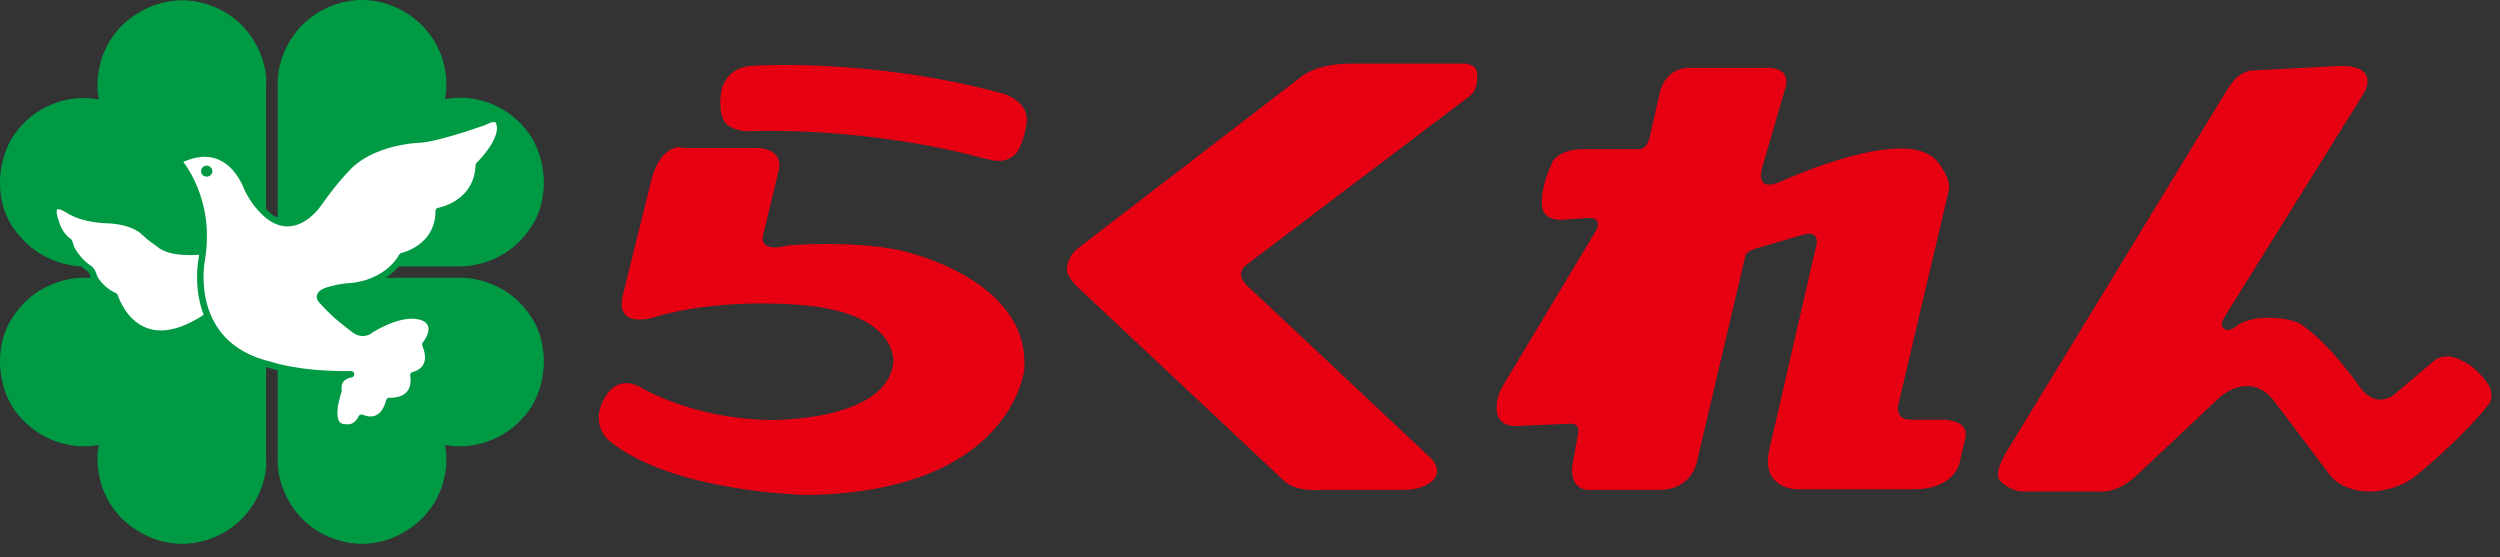 <svg width="148" height="33" viewBox="0 0 148 33" fill="none" xmlns="http://www.w3.org/2000/svg">
<rect x="0" y="0" width="148" height="33" fill="#333333" stroke="none"/>
<path d="M58.366 9.415C58.366 9.415 52.18 7.532 44.178 7.768C44.178 7.768 42.968 7.751 42.733 6.86C42.733 6.86 42.531 6.137 42.733 5.246C42.733 5.246 43.018 4.019 44.43 3.901C44.43 3.901 51.541 3.38 59.459 5.566C59.459 5.566 61.056 6.053 60.753 7.415C60.753 7.415 60.669 8.121 60.316 8.827C60.316 8.827 59.862 9.903 58.349 9.382" fill="#E60012"/>
<path d="M40.312 8.759H44.851C44.851 8.759 46.431 8.759 46.094 10.121L45.17 13.937C45.17 13.937 44.834 14.996 46.666 14.525C46.666 14.525 50.297 14.223 53.172 14.794C53.172 14.794 61.022 16.375 60.636 21.888C60.636 21.888 59.896 29.134 47.776 29.302C47.776 29.302 39.774 29.167 36.042 26.074C36.042 26.074 34.815 25.066 35.874 23.418C35.874 23.418 36.563 22.174 37.891 22.914C37.891 22.914 40.967 24.797 45.59 24.864C45.59 24.864 52.449 24.982 52.886 21.485C52.886 21.485 53.273 18.375 46.952 18.022C46.952 18.022 42.346 17.652 38.681 18.795C38.681 18.795 36.462 19.501 36.849 17.568L38.547 10.71C38.547 10.71 38.967 8.692 40.295 8.709L40.312 8.759Z" fill="#E60012"/>
<path d="M63.157 15.938C63.157 15.938 63.157 15.299 63.712 14.778L77.059 4.523C77.059 4.523 77.933 3.767 79.967 3.767H86.607C86.607 3.767 87.364 3.733 87.431 4.271C87.431 4.271 87.599 5.246 87.011 5.683L73.714 15.736C73.714 15.736 73.126 16.173 73.781 16.862L84.573 26.999C84.573 26.999 85.481 27.722 84.859 28.411C84.859 28.411 84.355 28.999 83.128 28.999H78.135C78.135 28.999 76.841 29.134 76.101 28.545L63.813 17.013C63.813 17.013 63.157 16.425 63.157 15.921V15.938Z" fill="#E60012"/>
<path d="M91.869 9.634C91.869 9.634 92.222 8.827 93.752 8.827H96.996C96.996 8.827 97.467 8.911 97.652 8.154L98.274 5.414C98.274 5.414 98.593 4.019 99.989 4.019H104.679C104.679 4.019 105.99 3.968 105.721 5.112L104.342 9.852C104.342 9.852 103.771 11.499 105.469 10.726C105.469 10.726 109.705 8.793 112.462 8.793C112.462 8.793 114.076 8.675 114.782 9.667C114.782 9.667 115.538 10.642 115.37 11.264L112.411 23.822C112.411 23.822 112.075 24.847 113.101 24.847H115.034C115.034 24.847 116.53 24.83 116.362 25.872L115.992 27.453C115.992 27.453 115.656 28.965 113.319 28.965H106.343C106.343 28.965 104.174 28.965 104.763 26.528L107.469 14.761C107.469 14.761 107.957 13.517 106.662 13.92L104.023 14.694C104.023 14.694 103.418 14.845 103.334 15.114L100.442 27.402C100.442 27.402 100.123 28.999 98.24 28.999H94.307C94.307 28.999 92.743 29.268 93.13 27.284L93.416 25.721C93.416 25.721 93.601 25.066 92.996 25.082L89.785 25.217C89.785 25.217 88.86 25.301 88.658 24.561C88.658 24.561 88.389 23.838 88.995 22.796L94.475 13.668C94.475 13.668 94.996 12.794 93.87 12.912L92.659 12.996C92.659 12.996 91.314 13.214 91.281 12.105C91.281 12.105 91.163 11.163 91.886 9.65L91.869 9.634Z" fill="#E60012"/>
<path d="M131.979 5.095L118.816 26.696C118.816 26.696 117.959 28.007 118.413 28.478C118.413 28.478 118.934 29.033 119.69 29.1H124.363C124.363 29.1 125.389 29.234 126.633 28.007L131.407 23.519C131.407 23.519 133.155 21.905 134.601 23.704L137.896 28.074C137.896 28.074 138.535 29.1 140.35 29.1C140.35 29.1 141.796 29.1 142.956 28.226C142.956 28.226 145.662 26.024 147.209 24.09C147.209 24.09 147.747 23.67 147.36 22.863C147.36 22.863 146.822 21.821 145.645 21.3C145.645 21.3 144.855 20.846 144.166 21.3L141.846 23.267C141.846 23.267 140.737 24.393 139.644 22.83C139.644 22.83 137.929 20.342 136.181 19.165C136.181 19.165 135.542 18.812 134.298 18.812C134.298 18.812 133.172 18.762 132.449 19.266C132.449 19.266 131.945 19.736 131.642 19.434C131.642 19.434 131.357 19.249 131.693 18.762L139.963 5.481C139.963 5.481 140.922 3.901 138.602 3.901L133.374 4.17C133.374 4.17 132.584 4.136 131.979 5.128V5.095Z" fill="#E60012"/>
<path d="M15.752 4.927V15.77H4.926C4.926 15.77 2.825 15.837 1.278 14.105C0.606 13.383 0.001 12.391 0.001 10.794C0.001 10.794 -0.067 8.827 1.278 7.432C1.278 7.432 2.942 5.381 5.851 5.885C5.851 5.885 5.329 3.649 7.01 1.733C7.01 1.733 8.406 0.018 10.793 0.018C10.793 0.018 12.743 -0.083 14.34 1.514C14.34 1.514 15.769 2.876 15.769 4.927H15.752Z" fill="#009944"/>
<path d="M16.441 4.927V15.769H27.284C27.284 15.769 29.385 15.837 30.932 14.105C31.604 13.349 32.193 12.357 32.193 10.777C32.193 10.777 32.26 8.81 30.915 7.415C30.915 7.415 29.251 5.364 26.343 5.868C26.343 5.868 26.88 3.632 25.183 1.716C25.183 1.716 23.804 0.001 21.417 0.001C21.417 0.001 19.467 -0.1 17.87 1.497C17.87 1.497 16.441 2.859 16.441 4.91V4.927Z" fill="#009944"/>
<path d="M15.752 27.285V16.442H4.926C4.926 16.442 2.825 16.375 1.278 18.089C0.606 18.846 0.001 19.838 0.001 21.435C0.001 21.435 -0.067 23.401 1.278 24.78C1.278 24.78 2.942 26.831 5.851 26.343C5.851 26.343 5.329 28.562 7.01 30.479C7.01 30.479 8.406 32.193 10.793 32.193C10.793 32.193 12.743 32.294 14.34 30.697C14.34 30.697 15.769 29.335 15.769 27.285H15.752Z" fill="#009944"/>
<path d="M16.441 27.285V16.442H27.284C27.284 16.442 29.385 16.375 30.932 18.089C31.604 18.846 32.193 19.838 32.193 21.435C32.193 21.435 32.26 23.401 30.915 24.78C30.915 24.78 29.251 26.831 26.343 26.343C26.343 26.343 26.88 28.562 25.183 30.479C25.183 30.479 23.804 32.193 21.417 32.193C21.417 32.193 19.467 32.294 17.87 30.697C17.87 30.697 16.441 29.335 16.441 27.285Z" fill="#009944"/>
<path d="M12.675 18.442C8.086 21.855 6.792 17.534 6.792 17.534C5.851 17.097 5.565 16.391 5.565 16.391C5.447 15.988 5.296 15.904 5.296 15.904C4.607 15.483 4.22 14.71 4.22 14.71C4.186 14.626 4.085 14.307 4.085 14.307C3.48 13.903 3.295 13.13 3.295 13.13C2.976 12.306 3.329 12.222 3.329 12.222C3.514 12.071 4.119 12.474 4.119 12.474C5.06 13.046 6.456 13.029 6.456 13.029C8.036 13.13 8.557 13.769 8.557 13.769C8.893 14.088 9.431 14.458 9.431 14.458C10.305 15.214 12.659 14.794 12.659 14.794V18.442H12.675Z" fill="white" stroke="#009944" stroke-width="0.385" stroke-linejoin="round"/>
<path d="M10.54 9.499C10.54 9.499 12.575 11.735 11.936 15.4C11.936 15.4 10.944 20.426 16.004 21.603C16.004 21.603 17.702 22.208 20.778 22.157C20.778 22.157 19.904 22.241 20.038 23.149C20.038 23.149 19.248 25.301 20.442 25.301C20.442 25.301 21.064 25.452 21.4 24.729C21.4 24.729 22.627 25.351 23.047 23.738C23.047 23.738 24.712 23.872 24.476 22.208C24.476 22.208 25.821 21.956 25.182 20.392C25.182 20.392 25.922 19.518 25.334 18.963C25.334 18.963 24.443 18.039 21.972 19.501C21.972 19.501 21.484 20.022 20.812 19.384C20.812 19.384 19.837 18.694 19.131 17.871C19.131 17.871 18.492 17.417 19.568 17.148C19.568 17.148 20.089 16.98 20.778 16.946C20.778 16.946 22.829 16.845 23.804 15.164C23.804 15.164 25.972 14.694 25.972 12.491C25.972 12.491 28.259 12.105 28.343 9.785C28.343 9.785 30.091 8.087 29.486 7.129C29.486 7.129 29.334 6.86 28.679 7.213C28.679 7.213 26.073 8.154 24.913 8.255C24.913 8.255 21.972 8.306 20.459 10.054C20.459 10.054 19.82 10.693 18.962 11.903C18.962 11.903 17.399 14.458 15.516 12.424C15.516 12.424 15.012 11.954 14.609 11.079C14.609 11.079 13.55 7.986 10.557 9.516L10.54 9.499Z" fill="white" stroke="#009944" stroke-width="0.385" stroke-linejoin="round"/>
<path d="M12.239 10.457C12.424 10.457 12.575 10.306 12.575 10.138C12.575 9.97 12.424 9.802 12.239 9.802C12.054 9.802 11.902 9.953 11.902 10.138C11.902 10.323 12.054 10.457 12.239 10.457Z" fill="#009944"/>
</svg>
